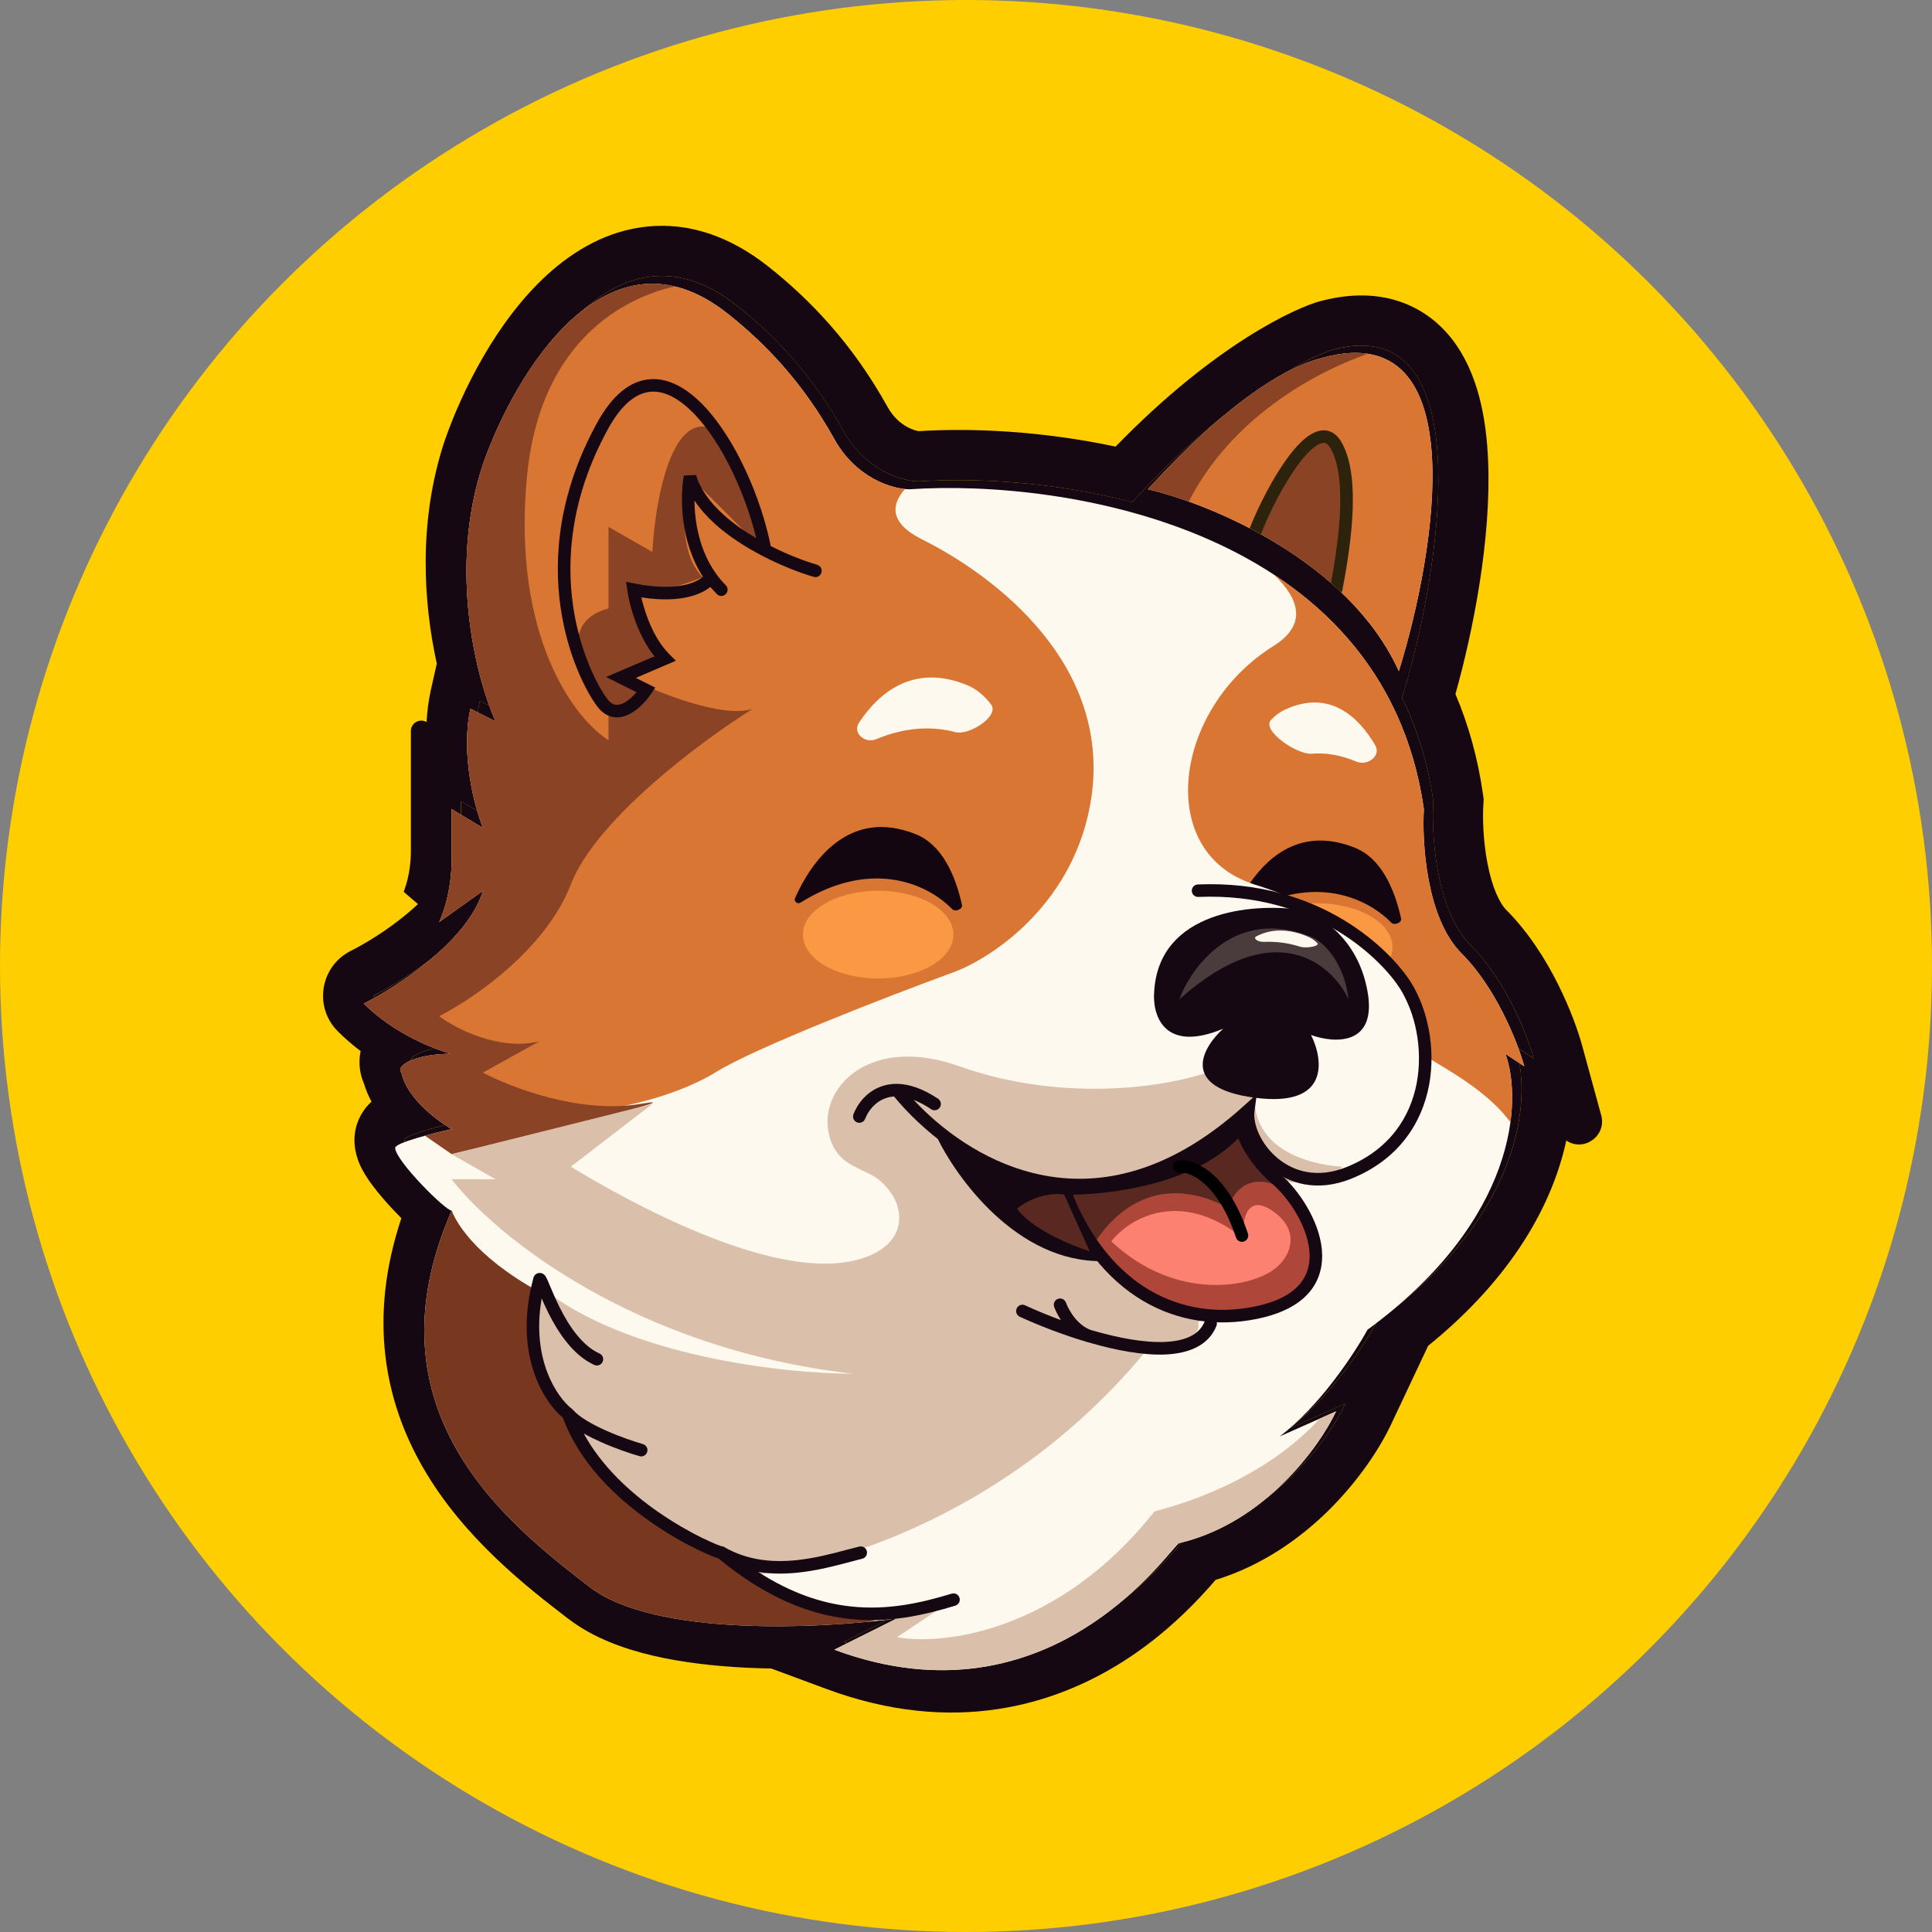 <svg width="24" height="24" viewBox="0 0 24 24" fill="none" xmlns="http://www.w3.org/2000/svg">
<rect x="0" y="0" width="24" height="24" fill="#808080" stroke="none"/>
<circle cx="12" cy="12" r="12" fill="#FFCE00"/>
<path d="M11.416 5.98C12.116 5.933 13.088 5.984 14.065 6.237C15.374 4.803 16.403 4.385 16.559 4.344C18.429 3.845 17.884 7.162 17.416 8.669C17.602 9.046 17.737 9.473 17.806 9.954C17.78 10.37 17.837 11.31 18.273 11.746C18.709 12.182 18.974 12.863 19.052 13.149L18.819 12.993C19.026 13.564 18.974 15.05 17.104 16.422C16.948 16.707 16.512 17.372 16.013 17.746L16.715 17.434C16.507 17.876 15.826 18.822 14.767 19.071C14.689 19.071 13.208 21.409 10.481 20.395L11.26 20.006C10.325 20.136 8.252 20.24 7.442 19.616C6.429 18.837 4.637 17.434 5.728 14.941C5.65 14.941 5.026 14.318 5.026 14.162C5.026 14.099 5.494 13.98 5.728 13.928C5.546 13.824 5.167 13.538 5.104 13.227C5.026 13.149 5.26 12.993 5.728 12.993C5.52 12.941 5.011 12.744 4.637 12.37C5.052 12.162 5.93 11.59 6.117 10.967L5.572 11.357C5.624 11.253 5.728 10.951 5.728 10.577V9.954L6.117 10.188C6.013 9.928 5.837 9.268 5.961 8.707L6.273 8.863C6.039 8.344 5.681 6.977 6.117 5.668C6.507 4.551 7.66 2.614 9.156 3.798C9.624 4.168 10.091 4.655 10.481 5.357C10.752 5.844 11.208 5.98 11.416 5.98Z" fill="#160812"/>
<path fill-rule="evenodd" clip-rule="evenodd" d="M14.307 5.98C14.228 6.062 14.147 6.148 14.065 6.237C14.064 6.237 14.062 6.237 14.061 6.237C13.086 5.984 12.115 5.933 11.416 5.98C11.208 5.98 10.751 5.844 10.48 5.357C10.091 4.656 9.623 4.169 9.156 3.798C7.66 2.614 6.506 4.552 6.117 5.669C5.834 6.517 5.885 7.39 6.02 8.04C6.047 8.173 6.078 8.296 6.111 8.409C6.15 8.547 6.192 8.668 6.232 8.768C6.246 8.802 6.26 8.834 6.273 8.863L5.961 8.708C5.938 8.81 5.926 8.916 5.921 9.022C5.915 9.131 5.919 9.241 5.928 9.348C5.929 9.362 5.93 9.376 5.931 9.39C5.938 9.453 5.946 9.515 5.955 9.574C5.978 9.715 6.008 9.845 6.039 9.954C6.066 10.049 6.093 10.129 6.117 10.188L5.727 9.954V10.578C5.727 10.612 5.726 10.646 5.725 10.68C5.722 10.737 5.717 10.793 5.71 10.845C5.678 11.091 5.61 11.279 5.571 11.357L6.117 10.967C6.064 11.145 5.955 11.318 5.816 11.479C5.788 11.512 5.759 11.545 5.728 11.577C5.709 11.597 5.689 11.617 5.669 11.637C5.521 11.784 5.354 11.917 5.192 12.032C4.983 12.18 4.782 12.297 4.636 12.37C4.707 12.44 4.782 12.504 4.858 12.562C4.969 12.645 5.083 12.716 5.192 12.775C5.279 12.822 5.362 12.861 5.438 12.893C5.528 12.931 5.607 12.959 5.671 12.978C5.678 12.98 5.684 12.982 5.691 12.984C5.704 12.987 5.716 12.991 5.727 12.993C5.716 12.993 5.704 12.993 5.693 12.994C5.688 12.994 5.682 12.994 5.677 12.994C5.509 12.998 5.373 13.023 5.275 13.056C5.12 13.108 5.058 13.181 5.104 13.227C5.117 13.294 5.145 13.36 5.183 13.423C5.194 13.441 5.205 13.459 5.217 13.476C5.361 13.683 5.596 13.853 5.727 13.928C5.692 13.936 5.652 13.945 5.609 13.956C5.609 13.956 5.608 13.956 5.607 13.956C5.363 14.015 5.026 14.109 5.026 14.162C5.026 14.17 5.028 14.18 5.031 14.19C5.062 14.29 5.228 14.488 5.391 14.656C5.393 14.658 5.395 14.659 5.397 14.661C5.515 14.783 5.632 14.888 5.692 14.926C5.708 14.936 5.72 14.941 5.727 14.941C5.638 15.145 5.569 15.34 5.516 15.529C4.923 17.659 6.511 18.901 7.442 19.617C7.914 19.98 8.815 20.096 9.67 20.104C9.895 20.107 10.118 20.101 10.328 20.091C10.421 20.086 10.512 20.081 10.6 20.074C10.851 20.056 11.077 20.032 11.26 20.006L10.481 20.396C10.784 20.509 11.072 20.58 11.345 20.617C11.368 20.621 11.391 20.624 11.414 20.626C13.234 20.842 14.341 19.555 14.667 19.175C14.723 19.11 14.756 19.071 14.766 19.071C15.37 18.929 15.851 18.561 16.191 18.189C16.195 18.184 16.2 18.18 16.204 18.175C16.228 18.148 16.251 18.122 16.274 18.095C16.486 17.846 16.635 17.604 16.714 17.435L16.013 17.747C16.173 17.626 16.327 17.476 16.467 17.318C16.511 17.269 16.554 17.218 16.595 17.167C16.748 16.979 16.879 16.791 16.977 16.636C17.029 16.553 17.073 16.48 17.104 16.422C18.376 15.489 18.807 14.503 18.887 13.788C18.904 13.641 18.905 13.505 18.896 13.383C18.891 13.317 18.883 13.255 18.872 13.198C18.858 13.121 18.84 13.052 18.818 12.993L19.052 13.149C19.036 13.092 19.013 13.018 18.982 12.934C18.969 12.896 18.953 12.857 18.937 12.815C18.845 12.585 18.707 12.304 18.526 12.049C18.449 11.941 18.365 11.838 18.273 11.746C17.836 11.31 17.779 10.37 17.805 9.954C17.737 9.475 17.603 9.05 17.418 8.673C17.417 8.672 17.416 8.67 17.416 8.669C17.456 8.539 17.497 8.394 17.537 8.24C17.538 8.239 17.538 8.238 17.538 8.236C17.96 6.612 18.265 3.889 16.558 4.344C16.412 4.383 15.5 4.753 14.308 5.979C14.308 5.98 14.307 5.98 14.307 5.98ZM18.08 8.622C18.303 7.83 18.526 6.686 18.486 5.729C18.466 5.217 18.367 4.639 18.04 4.216C17.865 3.99 17.625 3.811 17.32 3.725C17.023 3.641 16.709 3.659 16.398 3.742C16.118 3.816 15.11 4.259 13.858 5.548C12.953 5.355 12.079 5.314 11.411 5.356C11.395 5.353 11.34 5.342 11.27 5.304C11.19 5.26 11.098 5.185 11.025 5.054C10.59 4.27 10.064 3.722 9.543 3.31C9.068 2.934 8.558 2.762 8.042 2.814C7.542 2.864 7.126 3.115 6.802 3.409C6.169 3.984 5.739 4.859 5.528 5.463L5.527 5.467L5.525 5.471C5.19 6.477 5.261 7.496 5.426 8.243L5.352 8.572C5.323 8.704 5.306 8.838 5.299 8.97V8.97C5.213 8.919 5.104 8.981 5.104 9.081V10.578C5.104 10.708 5.086 10.828 5.063 10.923C5.051 10.97 5.039 11.009 5.029 11.038C5.02 11.066 5.014 11.079 5.014 11.079C5.014 11.079 5.014 11.078 5.014 11.078L5.192 11.231C5.153 11.268 5.109 11.307 5.062 11.346C4.81 11.558 4.528 11.727 4.358 11.812V11.812C3.977 12.003 3.895 12.51 4.196 12.811V12.811C4.286 12.901 4.382 12.983 4.48 13.057C4.47 13.102 4.465 13.151 4.466 13.203C4.467 13.296 4.487 13.381 4.52 13.456C4.544 13.538 4.577 13.614 4.615 13.685C4.593 13.705 4.57 13.729 4.546 13.758C4.496 13.821 4.403 13.96 4.403 14.162C4.403 14.347 4.48 14.492 4.504 14.536C4.541 14.604 4.585 14.669 4.624 14.721C4.704 14.828 4.802 14.941 4.894 15.038C4.924 15.07 4.955 15.102 4.986 15.133C4.573 16.369 4.777 17.404 5.256 18.233C5.762 19.111 6.557 19.723 7.055 20.106L7.062 20.111C7.364 20.343 7.742 20.48 8.106 20.566C8.478 20.653 8.882 20.698 9.274 20.717C9.376 20.722 9.479 20.725 9.581 20.727L10.264 20.98C11.844 21.567 13.099 21.181 13.951 20.64C14.369 20.375 14.685 20.076 14.9 19.849C14.982 19.762 15.05 19.685 15.101 19.626C15.683 19.447 16.15 19.11 16.497 18.77C16.878 18.395 17.143 17.987 17.278 17.7L17.741 16.718C18.794 15.866 19.289 14.95 19.457 14.168V14.168C19.676 14.315 19.96 14.11 19.891 13.855L19.653 12.985C19.562 12.651 19.259 11.852 18.714 11.306C18.629 11.221 18.536 11.027 18.478 10.725C18.423 10.441 18.417 10.156 18.427 9.993L18.431 9.929L18.422 9.866C18.358 9.415 18.241 9 18.08 8.622ZM5.353 14.678L5.353 14.677C5.35 14.679 5.349 14.679 5.353 14.678Z" fill="#160812"/>
<path d="M17.688 10.052C17.19 6.561 13.221 5.948 11.299 6.078C11.091 6.078 10.634 5.942 10.364 5.454C9.974 4.753 9.507 4.266 9.039 3.896C7.543 2.711 6.39 4.649 6 5.766C5.564 7.075 5.922 8.441 6.156 8.961L5.844 8.805C5.72 9.366 5.896 10.026 6 10.285L5.611 10.052V10.675C5.611 11.049 5.507 11.35 5.455 11.454L6 11.065C5.813 11.688 4.935 12.259 4.52 12.467C4.894 12.841 5.403 13.039 5.611 13.091C5.143 13.091 4.909 13.246 4.987 13.324C5.049 13.636 5.429 13.922 5.611 14.026C5.377 14.078 4.909 14.197 4.909 14.259C4.909 14.415 5.533 15.039 5.611 15.039C4.52 17.532 6.312 18.935 7.325 19.714C8.135 20.337 10.208 20.233 11.143 20.104L10.364 20.493C13.091 21.506 14.572 19.169 14.649 19.169C15.709 18.919 16.39 17.974 16.598 17.532L15.896 17.844C16.395 17.47 16.831 16.805 16.987 16.519C18.857 15.148 18.909 13.662 18.701 13.091L18.935 13.246C18.857 12.961 18.592 12.28 18.156 11.844C17.72 11.408 17.663 10.467 17.688 10.052Z" fill="#FEF9EE"/>
<path d="M17.377 8.337C16.753 6.966 15.039 6.259 14.26 6.078C15.569 4.644 16.286 4.483 16.442 4.441C18.312 3.943 17.844 6.831 17.377 8.337Z" fill="#FEF9EE"/>
<path fill-rule="evenodd" clip-rule="evenodd" d="M10.836 20.141L11.065 20.026C9.943 20.151 9.091 19.506 8.806 19.169C7.013 18.234 6.935 16.208 7.013 16.208C6.078 15.771 5.715 15.299 5.611 15.039C4.52 17.532 6.312 18.935 7.325 19.714C8.056 20.276 9.812 20.247 10.836 20.141Z" fill="#78381F"/>
<path fill-rule="evenodd" clip-rule="evenodd" d="M11.242 6.075C11.068 6.27 11.048 6.498 11.455 6.701C12.39 7.169 13.792 8.259 13.559 9.896C13.371 11.205 12.338 11.896 11.844 12.078C11.065 12.363 9.382 13.013 8.883 13.324C8.299 13.69 6.483 14.26 4.974 13.304C4.949 13.222 5.181 13.091 5.611 13.091C5.403 13.039 4.894 12.841 4.52 12.467C4.935 12.259 5.813 11.688 6 11.065L5.455 11.454C5.507 11.35 5.611 11.049 5.611 10.675V10.052L6 10.285C5.896 10.026 5.72 9.366 5.844 8.805L6.156 8.961C5.922 8.441 5.564 7.075 6 5.766C6.39 4.649 7.543 2.711 9.039 3.896C9.507 4.266 9.974 4.753 10.364 5.454C10.612 5.901 11.017 6.053 11.242 6.075ZM15.825 7.138C16.148 7.447 16.238 7.764 15.818 8.026C14.572 8.805 14.338 10.597 15.585 10.987C16.831 11.376 17.455 12 17.689 13.091C17.689 13.109 17.762 13.153 17.872 13.22C18.112 13.364 18.528 13.615 18.763 13.942C18.812 13.58 18.771 13.283 18.701 13.091L18.935 13.246C18.857 12.961 18.592 12.28 18.156 11.844C17.72 11.408 17.663 10.467 17.688 10.052C17.492 8.678 16.759 7.751 15.825 7.138ZM14.26 6.078C15.039 6.259 16.753 6.966 17.377 8.337C17.844 6.831 18.312 3.943 16.442 4.441L16.429 4.445C16.251 4.491 15.537 4.679 14.26 6.078Z" fill="#DA7633"/>
<path fill-rule="evenodd" clip-rule="evenodd" d="M8.381 3.558C7.646 3.725 6.695 4.332 6.546 5.922C6.359 7.917 7.143 8.935 7.559 9.195V8.805C7.273 8.467 6.873 7.745 7.559 7.558V6.545L8.104 6.857C8.13 6.337 8.291 5.298 8.727 5.298C9.164 5.298 9.429 6.337 9.507 6.857L8.571 5.922C8.494 6.208 8.416 6.857 8.727 7.169C8.546 7.246 8.135 7.387 7.948 7.324C7.761 7.262 8.026 7.818 8.182 8.104L7.792 8.415C8.156 8.597 8.977 8.93 9.351 8.805C8.727 9.195 7.403 10.176 7.091 10.987C6.779 11.797 5.87 12.415 5.455 12.623C5.662 12.779 6.203 13.059 6.701 12.935L6 13.324C6.338 13.506 7.2 13.839 7.948 13.714C8.696 13.589 6.701 14.078 5.61 14.337L5.279 14.108C5.398 14.075 5.521 14.046 5.611 14.026C5.429 13.922 5.049 13.636 4.987 13.324C4.909 13.246 5.143 13.091 5.611 13.091C5.403 13.039 4.894 12.841 4.52 12.467C4.935 12.259 5.813 11.688 6 11.065L5.455 11.454C5.507 11.35 5.611 11.049 5.611 10.675V10.052L6 10.285C5.896 10.026 5.72 9.366 5.844 8.805L6.156 8.961C5.922 8.441 5.564 7.075 6 5.766C6.33 4.819 7.209 3.283 8.381 3.558ZM16.636 7.334C16.311 7.03 15.94 6.783 15.576 6.589C15.81 5.979 16.239 5.117 16.52 5.454C16.793 5.783 16.726 6.737 16.636 7.334ZM16.991 4.395C16.309 4.634 15.296 5.199 14.767 6.23C14.575 6.161 14.402 6.111 14.26 6.078C15.537 4.679 16.251 4.491 16.429 4.445L16.442 4.441C16.654 4.385 16.836 4.372 16.991 4.395Z" fill="#8B4325"/>
<path fill-rule="evenodd" clip-rule="evenodd" d="M16.397 17.621C15.666 18.416 14.619 18.7 14.383 18.764C14.345 18.775 14.328 18.779 14.338 18.779C13.153 20.275 11.714 20.442 11.143 20.338L11.844 19.87L10.788 20.146C10.918 20.133 11.038 20.118 11.143 20.104L10.364 20.493C12.741 21.377 14.171 19.713 14.55 19.272L14.55 19.272L14.55 19.272C14.606 19.207 14.639 19.169 14.649 19.169C15.709 18.919 16.39 17.974 16.597 17.532L16.397 17.621ZM5.61 14.338L6.156 14.649H5.61C6.13 15.325 7.855 16.753 10.597 17.065C9.74 17.065 7.761 16.847 6.701 15.974C6.545 16.363 6.436 17.267 7.247 17.766C7.299 18.13 7.683 18.919 8.805 19.169L9.429 19.558C10.39 19.429 12.577 18.81 14.26 16.753C14.493 16.727 14.945 16.628 14.883 16.441L15.818 14.649C16.026 14.701 16.488 14.743 16.675 14.493C16.677 14.493 16.677 14.493 16.678 14.493C16.679 14.493 16.679 14.493 16.679 14.493C16.679 14.493 16.678 14.493 16.676 14.493C16.612 14.49 15.584 14.44 15.584 13.636C15.584 13.574 15.325 13.351 15.195 13.247C14.623 13.506 13.235 13.715 11.922 13.247C10.831 12.857 10.208 13.48 10.286 14.026C10.334 14.363 10.536 14.457 10.717 14.542C10.787 14.575 10.855 14.606 10.909 14.649C11.299 14.961 11.299 15.507 10.597 15.662C9.556 15.894 7.818 14.935 7.091 14.493L8.104 13.714L5.61 14.338Z" fill="#DAC0AA"/>
<path d="M15.585 13.636C14.649 13.512 14.935 13.013 15.195 12.779C14.447 13.091 14.312 12.597 14.338 12.312C14.4 11.314 15.559 11.221 16.13 11.299C16.364 11.351 16.863 11.626 16.987 12.312C17.112 12.997 16.572 12.961 16.286 12.857C16.442 13.169 16.52 13.761 15.585 13.636Z" fill="#160812"/>
<path d="M16.286 11.636C15.351 11.262 14.805 11.999 14.649 12.415C15.834 11.355 16.546 11.973 16.753 12.415C16.691 11.916 16.416 11.688 16.286 11.636Z" fill="#4A3B3C"/>
<path d="M11.377 10.363C10.538 10.027 10.075 10.712 9.876 11.156C9.857 11.198 9.907 11.237 9.946 11.212C10.788 10.683 11.491 10.948 11.829 11.294C11.867 11.332 11.962 11.294 11.95 11.242C11.863 10.847 11.69 10.489 11.377 10.363Z" fill="#140610"/>
<path d="M12 8.505C11.347 8.246 10.921 8.6 10.671 8.977C10.586 9.105 10.744 9.241 10.886 9.182C11.257 9.027 11.592 9.021 11.868 9.095C12.04 9.14 12.419 8.894 12.312 8.752C12.228 8.641 12.126 8.554 12 8.505Z" fill="#FEF9EE"/>
<path d="M16.23 11.628C15.944 11.512 15.735 11.563 15.605 11.633C15.561 11.657 15.627 11.702 15.694 11.7C15.869 11.693 16.022 11.719 16.145 11.759C16.221 11.784 16.405 11.756 16.362 11.713C16.329 11.679 16.286 11.65 16.23 11.628Z" fill="#FEF9EE"/>
<path d="M15.963 8.815C16.507 8.564 16.866 8.89 17.082 9.254C17.162 9.388 16.99 9.52 16.846 9.46C16.648 9.376 16.462 9.349 16.294 9.363C16.114 9.378 15.665 9.073 15.79 8.942C15.841 8.888 15.899 8.845 15.963 8.815Z" fill="#FEF9EE"/>
<path fill-rule="evenodd" clip-rule="evenodd" d="M15.979 11.127C16.559 10.982 17.027 11.199 17.284 11.462C17.321 11.5 17.416 11.462 17.405 11.41C17.317 11.015 17.145 10.656 16.831 10.531C16.2 10.279 15.782 10.603 15.529 10.968C15.547 10.975 15.566 10.981 15.584 10.987C15.724 11.03 15.855 11.077 15.979 11.127Z" fill="#140610"/>
<ellipse cx="10.909" cy="11.61" rx="0.935" ry="0.545" fill="#FA9844"/>
<path fill-rule="evenodd" clip-rule="evenodd" d="M16.666 7.362C16.669 7.355 16.672 7.347 16.674 7.339C16.713 7.131 16.776 6.788 16.798 6.441C16.809 6.268 16.809 6.091 16.791 5.929C16.773 5.768 16.735 5.616 16.665 5.494C16.628 5.429 16.579 5.38 16.517 5.358C16.453 5.336 16.39 5.346 16.332 5.371C16.222 5.418 16.112 5.532 16.013 5.663C15.819 5.919 15.633 6.288 15.524 6.562C15.57 6.586 15.617 6.611 15.663 6.637C15.766 6.37 15.95 6.004 16.137 5.757C16.234 5.629 16.323 5.544 16.394 5.514C16.427 5.499 16.449 5.5 16.465 5.505C16.481 5.511 16.504 5.527 16.53 5.571C16.585 5.667 16.619 5.796 16.636 5.947C16.653 6.097 16.653 6.263 16.642 6.431C16.623 6.733 16.572 7.033 16.534 7.242C16.578 7.281 16.622 7.321 16.666 7.362Z" fill="#2D220B"/>
<path fill-rule="evenodd" clip-rule="evenodd" d="M17.21 11.997C17.267 11.927 17.298 11.849 17.298 11.766C17.298 11.465 16.88 11.221 16.363 11.221C16.312 11.221 16.261 11.223 16.212 11.228C16.641 11.43 16.968 11.681 17.21 11.997Z" fill="#FA9844"/>
<path fill-rule="evenodd" clip-rule="evenodd" d="M8.086 4.866C7.917 4.879 7.73 5.003 7.549 5.336C6.632 7.016 7.322 8.386 7.543 8.681C7.58 8.731 7.615 8.749 7.643 8.754C7.674 8.759 7.709 8.753 7.749 8.732C7.806 8.703 7.862 8.652 7.907 8.599L7.529 8.41L8.129 8.153C8.033 8.032 7.961 7.89 7.908 7.757C7.843 7.591 7.807 7.433 7.793 7.336L7.777 7.227L7.885 7.249C8.188 7.309 8.4 7.295 8.541 7.258C8.638 7.231 8.699 7.194 8.732 7.164C8.444 6.719 8.448 6.164 8.495 5.908L8.646 5.9C8.7 6.079 8.822 6.244 8.985 6.391C9.106 6.502 9.248 6.6 9.394 6.685C9.257 6.122 8.967 5.501 8.63 5.148C8.444 4.953 8.257 4.853 8.086 4.866ZM9.575 6.784C9.451 6.17 9.132 5.448 8.743 5.04C8.545 4.833 8.315 4.692 8.074 4.711C7.828 4.729 7.604 4.909 7.412 5.262C6.458 7.01 7.171 8.446 7.418 8.774C7.474 8.849 7.541 8.894 7.616 8.907C7.69 8.92 7.76 8.901 7.819 8.871C7.936 8.812 8.035 8.698 8.091 8.615L8.14 8.542L7.899 8.421L8.396 8.208L8.315 8.127C8.2 8.013 8.114 7.855 8.053 7.7C8.014 7.598 7.985 7.501 7.967 7.421C8.232 7.462 8.433 7.448 8.581 7.408C8.687 7.38 8.768 7.337 8.824 7.291C8.85 7.321 8.877 7.351 8.906 7.38C8.936 7.411 8.985 7.411 9.016 7.38C9.046 7.35 9.046 7.3 9.016 7.27C8.97 7.224 8.929 7.175 8.893 7.124C8.689 6.838 8.629 6.486 8.627 6.217C8.696 6.323 8.784 6.419 8.88 6.507C9.056 6.666 9.266 6.799 9.47 6.905C9.708 7.029 9.941 7.117 10.108 7.166C10.149 7.178 10.192 7.155 10.204 7.113C10.217 7.072 10.193 7.029 10.152 7.016C10.002 6.972 9.792 6.894 9.575 6.784ZM14.88 10.987C16.41 10.923 17.275 11.811 17.52 12.192C17.731 12.521 17.84 13.013 17.752 13.482C17.662 13.956 17.371 14.408 16.782 14.644C16.364 14.811 16.009 14.707 15.768 14.505C15.59 14.356 15.47 14.149 15.435 13.959C14.467 14.781 13.557 14.911 12.801 14.725C12.038 14.537 11.443 14.03 11.106 13.621C11.072 13.623 11.04 13.629 11.011 13.639C10.871 13.684 10.783 13.803 10.748 13.897C10.733 13.937 10.688 13.958 10.648 13.943C10.607 13.928 10.587 13.883 10.602 13.842C10.649 13.718 10.765 13.554 10.963 13.491C11.018 13.473 11.078 13.463 11.144 13.464C11.291 13.466 11.461 13.521 11.653 13.649C11.689 13.673 11.699 13.721 11.675 13.757C11.651 13.793 11.603 13.803 11.567 13.779C11.488 13.726 11.416 13.689 11.351 13.664C11.686 14.024 12.203 14.417 12.839 14.573C13.571 14.754 14.474 14.623 15.454 13.735L15.612 13.592L15.584 13.803C15.562 13.964 15.662 14.212 15.868 14.385C16.068 14.553 16.363 14.643 16.724 14.499C17.258 14.285 17.518 13.881 17.599 13.454C17.68 13.023 17.578 12.571 17.389 12.276C17.166 11.93 16.348 11.081 14.886 11.142C14.843 11.144 14.807 11.111 14.805 11.068C14.803 11.025 14.837 10.988 14.88 10.987ZM13.142 16.135C13.183 16.12 13.227 16.141 13.242 16.182C13.259 16.229 13.297 16.306 13.356 16.377C13.411 16.442 13.478 16.498 13.557 16.524C13.565 16.526 13.572 16.528 13.58 16.53C13.895 16.621 14.214 16.681 14.471 16.67C14.731 16.658 14.901 16.577 14.966 16.413C14.982 16.373 15.028 16.354 15.068 16.369C15.108 16.386 15.127 16.431 15.111 16.471C15.011 16.721 14.758 16.813 14.478 16.826C14.196 16.838 13.858 16.773 13.538 16.68C13.529 16.678 13.52 16.676 13.511 16.673C13.195 16.58 12.892 16.46 12.668 16.357C12.629 16.339 12.612 16.293 12.63 16.253C12.648 16.214 12.695 16.197 12.734 16.215C12.86 16.274 13.013 16.337 13.179 16.399C13.139 16.337 13.111 16.278 13.095 16.234C13.081 16.194 13.102 16.149 13.142 16.135Z" fill="#160812"/>
<path d="M15.42 13.977C14.905 14.639 13.733 14.775 13.211 14.76C13.694 16.054 14.663 16.492 15.588 16.308C16.82 16.063 16.275 15.009 15.859 14.648C15.526 14.36 15.427 14.08 15.42 13.977Z" fill="#592921"/>
<path fill-rule="evenodd" clip-rule="evenodd" d="M15.998 14.79C15.954 14.767 15.91 14.745 15.865 14.727C15.479 14.567 15.301 14.846 15.26 15.005C14.412 14.556 13.851 15.023 13.579 15.471C14.104 16.212 14.86 16.454 15.588 16.309C16.686 16.091 16.374 15.231 15.998 14.79Z" fill="#AE463A"/>
<path fill-rule="evenodd" clip-rule="evenodd" d="M15.484 13.77L15.498 13.973C15.504 14.05 15.588 14.312 15.911 14.591C16.129 14.78 16.383 15.151 16.42 15.515C16.438 15.701 16.401 15.889 16.269 16.048C16.138 16.205 15.922 16.323 15.603 16.386C15.124 16.481 14.631 16.416 14.195 16.157C13.759 15.898 13.385 15.449 13.138 14.789L13.098 14.681L13.213 14.684C13.468 14.691 13.884 14.661 14.298 14.549C14.714 14.435 15.117 14.242 15.359 13.93L15.484 13.77ZM13.326 14.841C13.561 15.415 13.897 15.799 14.274 16.023C14.675 16.26 15.128 16.322 15.573 16.233C15.87 16.174 16.049 16.069 16.149 15.948C16.249 15.828 16.28 15.685 16.265 15.531C16.233 15.217 16.006 14.88 15.808 14.709C15.567 14.5 15.44 14.291 15.382 14.14C15.109 14.422 14.719 14.595 14.339 14.699C13.966 14.8 13.593 14.837 13.326 14.841Z" fill="#160812"/>
<path d="M15.443 15.382C14.648 14.751 14.02 15.145 13.805 15.421C14.61 16.176 15.566 15.998 15.86 15.742C16.057 15.571 16.138 15.269 15.809 15.043C15.481 14.816 15.428 15.174 15.443 15.382Z" fill="#FD8170"/>
<path d="M11.627 14.102C11.961 14.389 12.889 14.607 13.311 14.679C13.353 15.239 13.586 15.57 13.697 15.666C12.636 15.683 11.875 14.63 11.627 14.102Z" fill="#160812"/>
<path d="M13.219 14.838C12.95 14.805 12.717 14.942 12.634 15.014C12.812 15.267 13.31 15.473 13.537 15.545L13.219 14.838Z" fill="#592921"/>
<path fill-rule="evenodd" clip-rule="evenodd" d="M14.944 14.69C14.807 14.575 14.698 14.563 14.665 14.569C14.622 14.578 14.581 14.55 14.573 14.508C14.564 14.466 14.592 14.425 14.634 14.417C14.73 14.397 14.886 14.438 15.044 14.57C15.205 14.705 15.374 14.939 15.502 15.323C15.516 15.364 15.494 15.408 15.453 15.422C15.412 15.436 15.368 15.414 15.354 15.373C15.233 15.009 15.078 14.802 14.944 14.69Z" fill="black"/>
<path fill-rule="evenodd" clip-rule="evenodd" d="M6.776 15.916L6.776 15.916L6.776 15.916C6.776 15.917 6.776 15.918 6.776 15.918C6.776 15.917 6.776 15.916 6.776 15.916ZM6.729 16.129C6.596 16.894 6.925 17.363 7.105 17.502L7.112 17.507L7.117 17.513C7.192 17.6 7.347 17.69 7.523 17.769C7.695 17.846 7.875 17.907 7.987 17.939C8.028 17.951 8.052 17.994 8.04 18.036C8.028 18.077 7.985 18.101 7.944 18.089C7.826 18.055 7.639 17.992 7.459 17.911C7.389 17.88 7.318 17.845 7.251 17.807C7.473 18.216 7.833 18.543 8.173 18.78C8.378 18.922 8.573 19.031 8.721 19.104C8.795 19.14 8.857 19.167 8.903 19.186C8.925 19.195 8.943 19.201 8.956 19.206C8.965 19.209 8.969 19.21 8.97 19.21L8.985 19.211L9 19.22C9.289 19.386 9.6 19.411 9.894 19.381C10.123 19.357 10.335 19.301 10.519 19.252C10.573 19.238 10.625 19.224 10.674 19.212C10.716 19.202 10.758 19.227 10.768 19.269C10.778 19.311 10.753 19.353 10.711 19.363C10.667 19.374 10.618 19.387 10.566 19.401C10.381 19.45 10.152 19.511 9.91 19.536C9.752 19.552 9.586 19.554 9.418 19.527C9.831 19.793 10.211 19.916 10.561 19.955C11.024 20.007 11.44 19.913 11.822 19.797C11.863 19.784 11.906 19.807 11.919 19.848C11.932 19.89 11.909 19.933 11.867 19.946C11.479 20.064 11.038 20.166 10.544 20.11C10.052 20.055 9.515 19.846 8.926 19.36C8.919 19.358 8.912 19.355 8.907 19.354C8.89 19.348 8.869 19.34 8.844 19.33C8.795 19.31 8.729 19.281 8.652 19.243C8.498 19.168 8.296 19.055 8.084 18.907C7.667 18.617 7.201 18.183 6.992 17.611C6.743 17.405 6.376 16.803 6.626 15.876M6.729 16.129C6.753 16.185 6.781 16.248 6.814 16.314C6.93 16.544 7.114 16.834 7.383 16.956C7.422 16.973 7.468 16.956 7.486 16.917C7.504 16.878 7.487 16.831 7.447 16.814C7.231 16.716 7.068 16.472 6.954 16.244C6.902 16.14 6.862 16.045 6.832 15.974C6.83 15.968 6.827 15.962 6.825 15.957C6.811 15.922 6.797 15.89 6.786 15.87C6.784 15.865 6.78 15.859 6.776 15.853C6.773 15.848 6.765 15.837 6.752 15.828C6.745 15.823 6.733 15.816 6.716 15.814C6.696 15.811 6.677 15.816 6.66 15.826C6.634 15.844 6.627 15.87 6.626 15.875C6.626 15.876 6.626 15.876 6.626 15.876" fill="#160812"/>
</svg>
